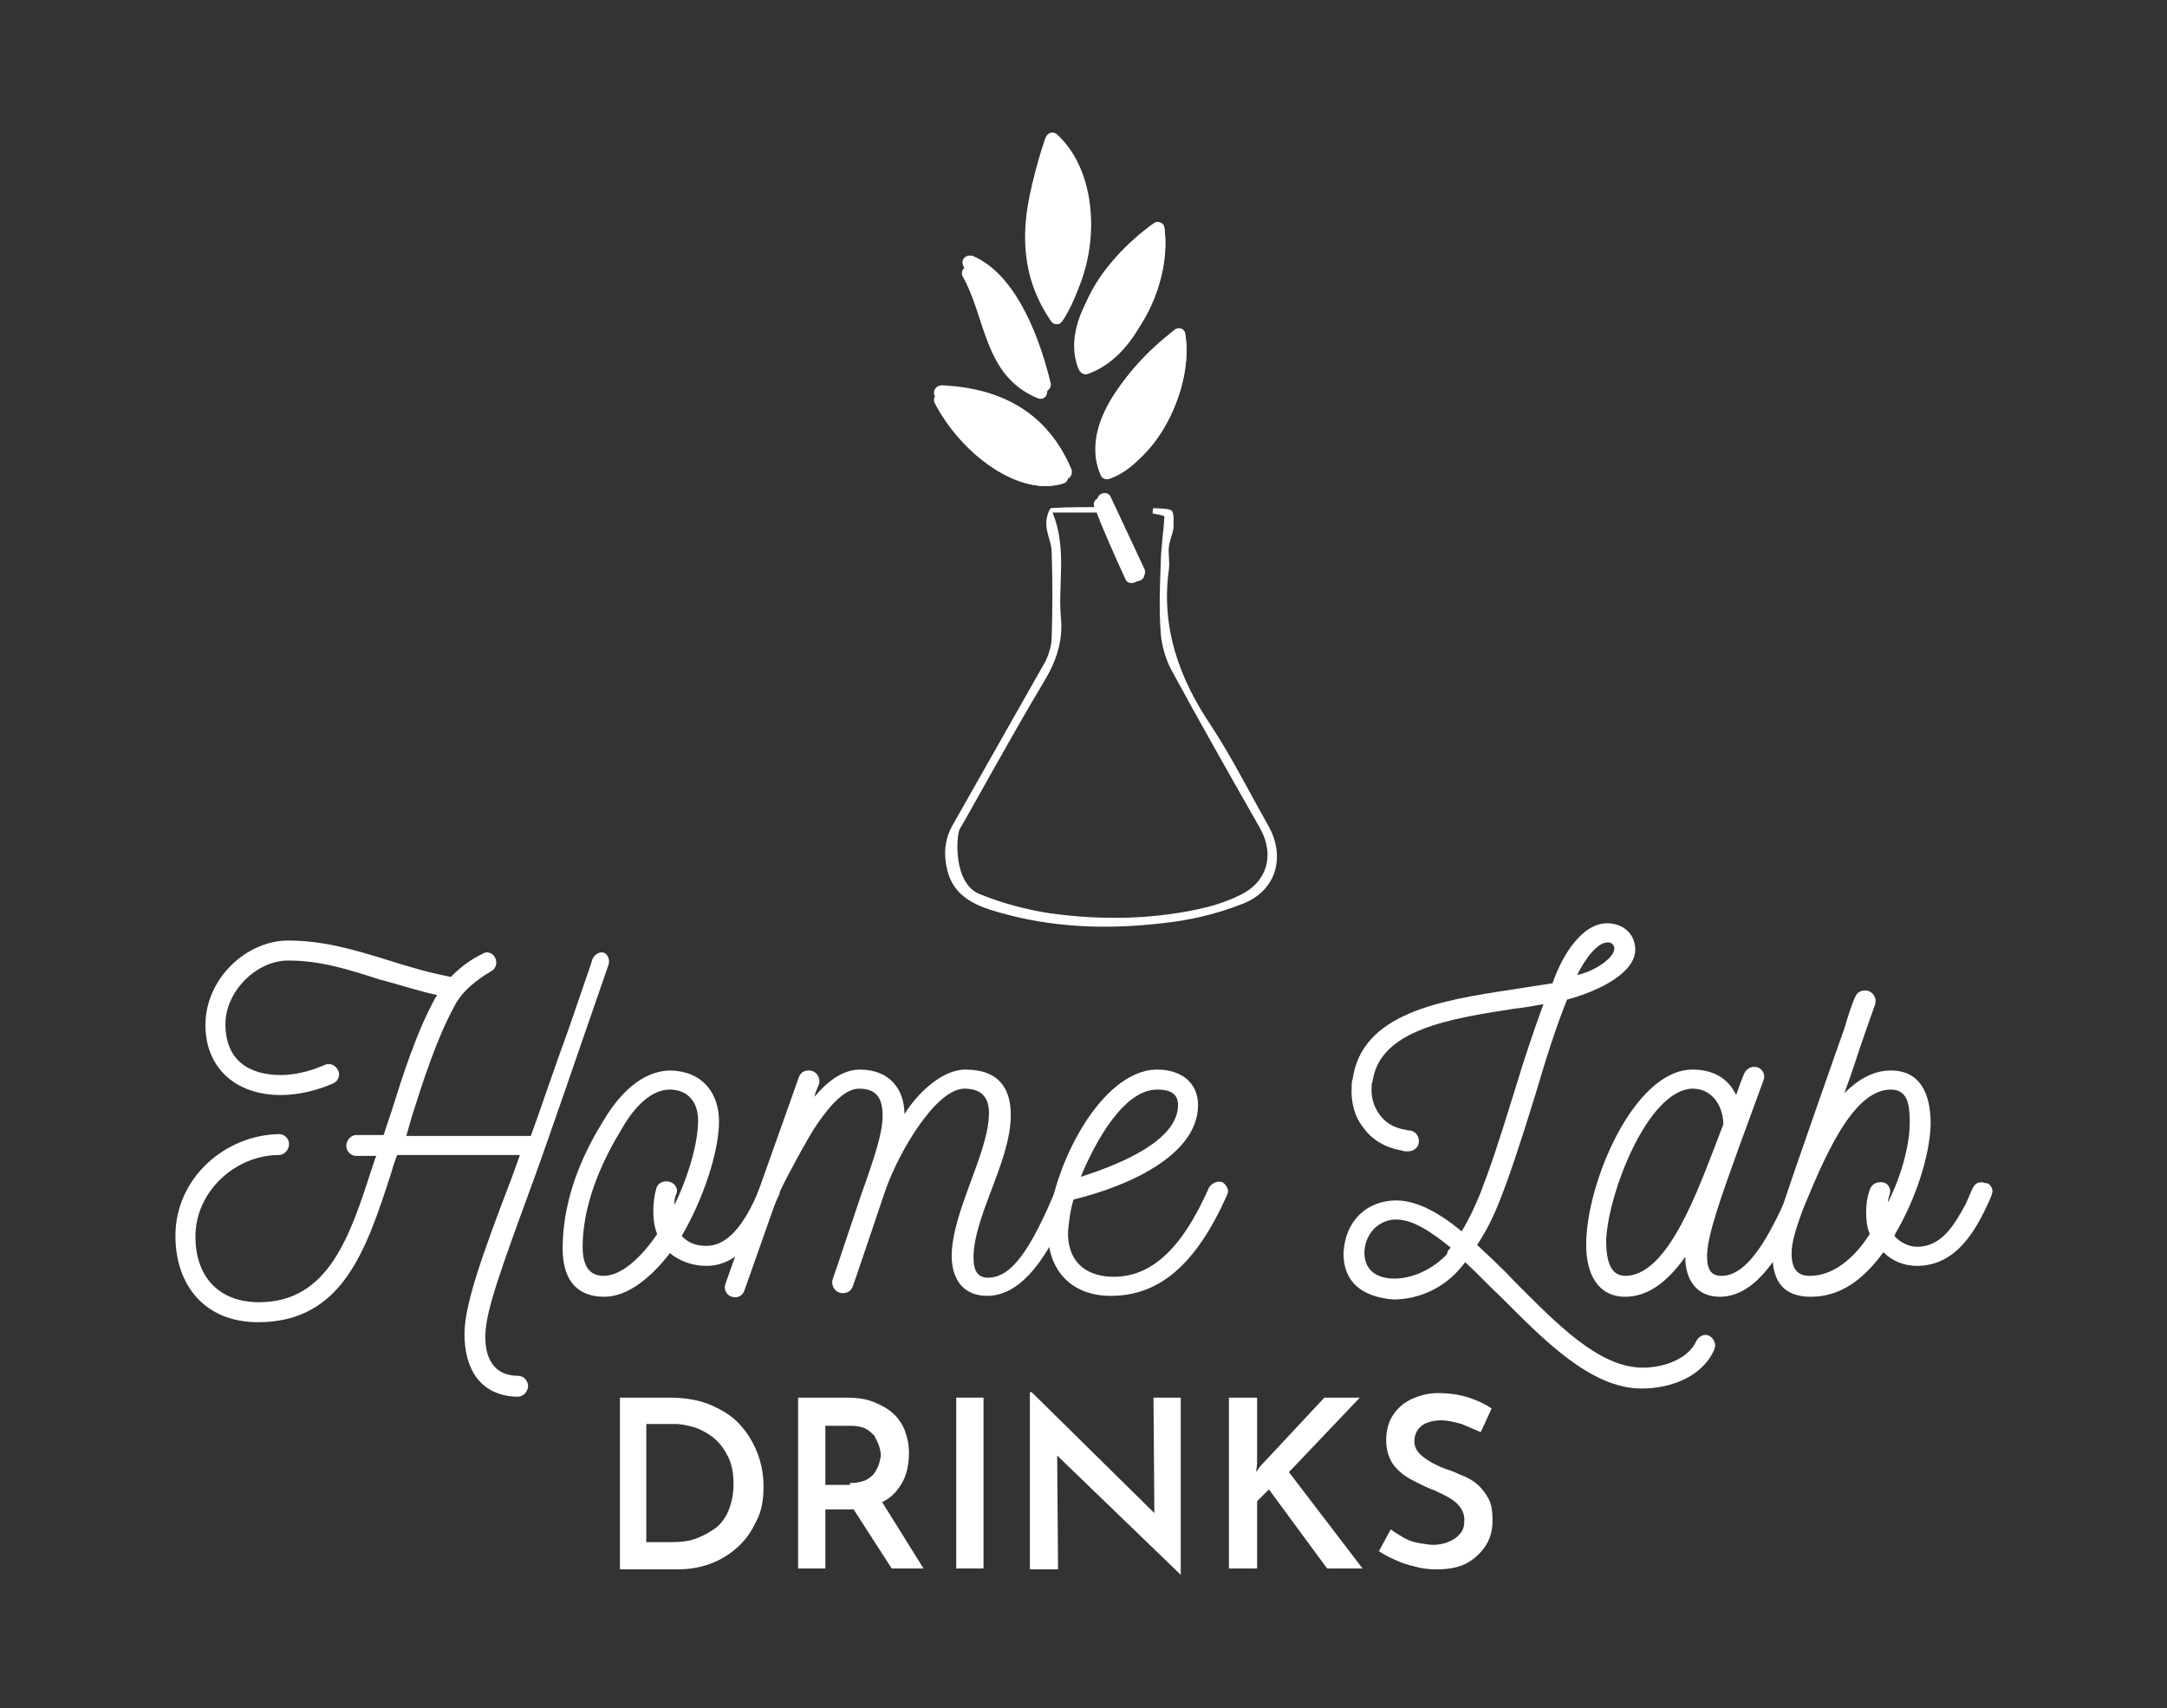 <?xml version="1.0" encoding="utf-8"?>
<!-- Generator: Adobe Illustrator 25.0.0, SVG Export Plug-In . SVG Version: 6.00 Build 0)  -->
<svg version="1.1" id="Layer_1" xmlns="http://www.w3.org/2000/svg" xmlns:xlink="http://www.w3.org/1999/xlink" x="0px" y="0px"
	 viewBox="0 0 238.4 188" style="enable-background:new 0 0 238.4 188;" xml:space="preserve">
<rect x="0" y="0" width="238.4" height="188" fill="#333333" stroke="none"/>
<style type="text/css">
	.st0{fill:#FFFFFF;}
</style>
<g>
	<g>
		<path class="st0" d="M66.9,106.3l-2.7,7.8c-2.3,6.7-5.3,15.3-5.7,16.3c-3.4,9.3-5,13.7-5.1,16.4c-0.1,2.6,0.9,4.6,3.6,4.6
			c0.6,0,1.1,0.5,1.1,1.2c-0.1,0.6-0.5,1.1-1.2,1.1c-4.1-0.1-5.8-3.1-5.8-6.9c0-3.2,1.9-8.6,5.2-17.2l0.9-2.5H43.7
			c-0.3,0.7-0.5,1.4-0.7,2.1c-2.7,8.3-5.3,16.3-14.6,16.3c-5.9,0-9.1-4.1-9.1-9.5c0-6.4,5.5-11.1,11.4-11.2c0.6,0,1.1,0.5,1.1,1.1
			c0,0.6-0.5,1.2-1.1,1.2c-4.7,0-9.2,3.9-9.2,9c0,4.2,2.4,7.2,7,7.2c7.6,0,10-7.2,12.4-14.7c0.2-0.5,0.3-1,0.5-1.4h-2.2
			c-0.6,0-1.1-0.5-1.1-1.1c0-0.6,0.5-1.2,1.1-1.2h3l0.9-2.7c1.2-3.8,2.7-8.6,4.8-12.4l0.2-0.3c-2.3-0.5-4.3-1.2-6.3-1.7
			c-3.4-1.1-6.5-2.1-10.1-2.1c-3.5,0-6.9,3.4-6.9,7c0,3.9,2.5,5.6,6.1,5.6c1.5,0,3.2-0.4,4.8-1.1c0.2-0.1,0.3-0.1,0.5-0.1
			c0.7,0,1.1,0.7,1.1,1.1c0,0.4-0.2,0.8-0.6,1c-1.8,0.8-3.9,1.3-5.8,1.3c-5.1,0-8.3-3.1-8.3-7.7c0-5.1,4.5-9.3,9.1-9.3
			c3.9,0,7.2,1,10.8,2.1c2.2,0.7,4.5,1.4,7.1,1.9c1.2-1.2,2.2-1.9,3.4-2.5c0.2-0.1,0.4-0.2,0.5-0.2c0.8,0,1.1,0.7,1.1,1.1
			c0,0.4-0.2,0.8-0.6,1c-1.7,1-3.3,2.3-4.1,4c-1.9,3.5-3.4,8.2-4.6,12l-0.6,2.1h13.7c1.2-3.3,2.7-7.8,4.1-11.6
			c1.4-4.1,2.6-7.5,2.7-7.9c0.2-0.4,0.6-0.7,1-0.7C66.8,104.8,67.2,105.6,66.9,106.3z"/>
		<path class="st0" d="M77.7,139.3c-1.5,0-2.9-0.5-4-1.4c-2,2.6-4.6,4.8-7.2,4.8c-3.4,0-4.6-2.3-4.6-5.3c0-6.1,2.7-11.2,4.5-14.1
			c2.2-3.7,4.8-5.5,7.4-5.5c3.5,0.1,5.3,2.5,5.3,5.6c0,3.3-1.7,8.5-4.1,12.6c0.6,0.7,1.5,1.1,2.7,1.1c2.2,0,4.1-2,5.9-6.4
			c0.2-0.4,0.6-0.7,1-0.7c0.8,0,1.4,0.8,1.1,1.5C83.3,136.8,80.8,139.3,77.7,139.3z M74.4,131.4c-0.2,0.4-0.2,0.8-0.2,1.2
			c1.6-3.3,2.6-6.9,2.6-9.3c0-2.2-1.3-3.4-3.1-3.4c-2,0-3.9,1.8-5.4,4.5c-1.4,2.3-4.2,7.4-4.2,12.8c0,1.9,0.6,3.2,2.3,3.2
			c2,0,4.2-2.1,5.9-4.6c-0.6-1.4-0.5-3.7-0.1-5c0.1-0.5,0.6-0.8,1.1-0.8C74.1,130,74.7,130.7,74.4,131.4z"/>
		<path class="st0" d="M118.2,131.7c-2,4.4-4.9,10.9-9.6,10.9c-2.6,0-3.9-1.8-3.9-4.4c0-4.8,4.1-11.4,4.1-15.7
			c0-1.5-0.6-2.7-2.7-2.7c-3.1,0-7.2,6.9-8.7,11.2c-0.1,0.3-3.6,10.7-3.6,10.6c-0.2,0.5-0.6,0.7-1.1,0.7c-0.8,0-1.3-0.8-1.1-1.5
			c0.1-0.2,3.5-10.5,3.6-10.6c1.1-3.2,1.9-5.6,1.9-7.4c0-2-0.7-3-2.6-3c-1.5,0-3.1,1.7-4.6,3.9c-1,1.4-4.1,7.2-4.4,8.1l-3.6,10.2
			c-0.2,0.6-0.8,0.9-1.4,0.7c-0.6-0.2-0.9-0.8-0.7-1.4c2.7-7.6,5.4-15.2,8.1-22.8c0.2-0.5,0.6-0.7,1.1-0.7c0.8,0,1.3,0.8,1.1,1.5
			c-0.2,0.5-0.4,0.9-0.5,1.4c1.5-1.8,3.2-3,5-3c3.2,0,4.9,2.1,4.9,4.9c1.5-2.4,4.2-4.9,6.7-4.9c3.8,0,5,2.2,5,5
			c0,5.1-4.1,11.1-4.1,15.7c0,1.5,0.5,2.2,1.6,2.2c2.6,0,4.7-3.1,7.5-9.8c0.2-0.4,0.6-0.7,1.1-0.7c0.5,0,1.1,0.5,1.1,1.1
			C118.3,131.2,118.3,131.3,118.2,131.7z"/>
		<path class="st0" d="M135.1,131.1c0,0.2-0.1,0.3-0.1,0.4c-3.4,7.6-7.4,11.1-12.8,11.1c-4.4,0-7-2.9-6.9-7.2
			c0.3-6.8,5.8-17.7,12-17.7c2.6,0,4.5,1.4,4.5,3.9c0,5.6-7.9,9-13.7,10.4c-0.4,1.4-0.5,2.4-0.6,3.5c-0.1,3,1.6,4.9,4.8,5
			c4.3,0.1,7.7-3,10.7-9.8c0.3-0.5,0.9-0.8,1.5-0.6C134.8,130.3,135.1,130.7,135.1,131.1z M129.6,121.6c0-1.4-1.1-1.7-2.3-1.7
			c-3.6,0-6.7,5.5-8.4,9.6C123.3,128.1,129.6,125.5,129.6,121.6z"/>
		<path class="st0" d="M176.8,101.6c1.8,0,3.1,1.2,3.1,2.9c0,2.5-3.8,4.5-7.5,5.5c-1.3,3.2-2.5,7.1-3.5,10.5
			c-1.7,5.5-2.9,9.1-3.9,11.6c-0.7,1.8-1.5,3.4-2.5,4.9c1.4,1.3,2.9,2.7,4.3,4.2c4.4,4.4,9.1,9.3,13.9,9.3c2.6,0,5.1-1.1,5.9-2.9
			c0.2-0.4,0.6-0.7,1-0.7c0.7,0,1.1,0.7,1.1,1.2c0,0.1-0.1,0.3-0.1,0.4c-1.3,3-4.8,4.3-8,4.3c-5.6,0-10.8-5.4-15.4-10
			c-1.4-1.3-2.7-2.7-4-3.9c-0.2,0.2-0.3,0.4-0.5,0.6c-1.8,2.2-4.6,3.5-7.4,3.5c-3.6-0.3-5.5-2-5.5-5.1c0.2-3.7,2.7-5.8,5.8-5.8
			c2.3,0,4.8,1.4,7.2,3.4c0.8-1.3,1.5-2.8,2.1-4.3c1-2.6,1.8-4.9,3.8-11.4c0.9-3,2-6.3,3.1-9.3c-1.1,0.2-2.2,0.4-3.2,0.5
			c-7.1,1.1-14.8,2.3-15.6,8c-0.1,0.2-0.1,0.4-0.1,0.6c-0.1,1.2,0.3,2.3,0.9,3.1c0.6,0.8,1.5,1.4,2.7,1.6l0.5,0.1
			c0.6,0,1.1,0.5,1.1,1.2c0,0.6-0.5,1.1-1.2,1.1c-0.3,0-0.5,0-0.7-0.1c-1.8-0.3-3.3-1.2-4.2-2.5c-1-1.2-1.4-2.9-1.3-4.5
			c0-0.3,0-0.6,0.1-0.8c1-7.3,9.6-8.7,17.5-9.9l4.5-0.7C171.9,105,174.1,101.6,176.8,101.6z M159.6,137.3c-2.2-1.8-4.2-3.1-6-3.1
			c-1.8,0-3.4,1.4-3.5,3.6c0,2.1,1.5,2.9,3.3,2.9c2.1,0,4.3-1.1,5.8-2.7C159.2,137.7,159.4,137.5,159.6,137.3z M177.6,104.4
			c0-0.4-0.3-0.7-0.7-0.7c-1.2,0-2.5,1.8-3.4,3.6C175.7,106.8,177.6,105.3,177.6,104.4z"/>
		<path class="st0" d="M199,131.1c0,0.2-0.1,0.3-0.1,0.5l-0.1,0.2c-2,4.4-4.9,10.9-9.6,10.9c-2.5,0-3.8-1.8-3.8-4.4
			c-2.1,3-4.3,4.4-6.6,4.4c-3,0-4.3-2.5-4.3-5.7c0-6.9,5.3-19.3,11.7-19.3c2.2,0,3.9,0.9,4.8,2.8c0.3-0.9,0.6-1.7,0.9-2.4
			c0.2-0.4,0.6-0.7,1.1-0.7c0.8,0,1.3,0.8,1,1.5l-2.6,7.1c-1.9,5.3-3.6,9.9-3.6,12.2c0,1.6,0.5,2.2,1.6,2.2c3.3,0,5.8-5.7,7.6-9.6
			l0.1-0.2c0.2-0.4,0.6-0.7,1-0.7c0.2,0,0.3,0.1,0.5,0.1C198.7,130.3,199,130.7,199,131.1z M188.3,127.1l1.3-3.4
			c-0.1-2.4-1.5-3.9-3.4-3.9c-4.9,0.1-9.3,11.5-9.5,16.7c0,2.3,0.5,3.9,2.1,3.9C183.1,140.4,186.2,132.5,188.3,127.1z"/>
		<path class="st0" d="M219.2,131.1c0,0.4-0.7,1.8-1,2.4c-1.7,3.4-3.9,5.8-7.3,5.8c-1.4,0-2.7-0.5-3.7-1.5c-2.2,3-4.7,4.9-8,4.9
			c-2.9,0-4.2-1.6-4.2-4.6c0-2.4,1-5,1.6-6.8c0.3-1,6.1-17.6,6.3-18.1c0.3-1,0.7-2.4,1.2-3.5c0.2-0.5,0.6-0.7,1.1-0.7
			c0.8,0,1.3,0.8,1.1,1.5l-1.2,3.4c-0.9,2.6-1.3,4-2.2,6.4c1.5-1.5,3.2-2.5,5.1-2.5c3.3,0,4.4,2.6,4.4,5.9
			c-0.1,3.6-1.7,8.3-3.8,11.9c-0.1,0.1-0.1,0.3-0.2,0.4c0.6,0.7,1.6,1.2,2.5,1.2c2.6,0,4-2.2,5.3-4.6c0.8-1.6,0.8-2.5,1.8-2.5
			c0.2,0,0.3,0.1,0.5,0.1C218.9,130.2,219.2,130.7,219.2,131.1z M207.9,131.4c-0.1,0.3-0.2,0.6-0.2,0.9c1.4-2.7,2.4-6.2,2.4-8.8
			c0-2.1-0.3-3.6-2.1-3.6c-4.3,0-7.5,8-9.7,13.3c-0.8,2.2-1.2,3.6-1.2,4.7c0,1.7,0.6,2.5,2,2.5c2.5,0,4.8-1.8,6.6-4.6
			c-0.3-0.7-0.4-1.5-0.4-2.4c0-0.8,0.1-1.6,0.4-2.5c0.2-0.5,0.6-0.8,1.1-0.8C207.6,130,208.1,130.7,207.9,131.4z"/>
	</g>
	<g>
		<path class="st0" d="M116.9,35.3c3.8-5.8,3.6-14.8-1-18.9c-0.4-0.4-1-0.2-1.2,0.3c-2.1,6.4-3.1,12.6,1,18.6
			C115.9,35.8,116.6,35.8,116.9,35.3z M119.7,41.1c5.2-1.8,8.4-9.3,7.7-14.8c-0.1-0.6-0.7-0.9-1.2-0.5c-5.6,4.1-9.5,10.3-7.5,14.9
			C118.9,41.1,119.4,41.3,119.7,41.1z M122,52.7c5-1.7,8.5-9.6,7.7-14.9c-0.1-0.6-0.8-0.8-1.2-0.5c-5.9,4.5-9.5,10.3-7.4,15
			C121.2,52.6,121.6,52.8,122,52.7z M102.9,44.3c3,5.8,9.4,10.4,14.1,8.9c0.4-0.1,0.6-0.6,0.5-1c-2.6-6-7.4-8.7-13.8-9
			C103,43.2,102.6,43.8,102.9,44.3z M115.2,42.9c-1.5-6.4-4.2-11.9-8.2-13.6c-0.7-0.3-1.3,0.4-1,1c2.5,4.6,2.3,11,8.2,13.4
			C114.7,44.1,115.3,43.6,115.2,42.9z"/>
		<path class="st0" d="M123.8,63.7c-1.2-2.6-2.4-5.3-3.4-7.9c-0.4-0.9,1-1.5,1.4-0.6l3.6,7.6c0.1,0.2,0.1,0.4,0,0.7l-0.1,0.3
			C124.8,64.3,124,64.3,123.8,63.7z"/>
		<path class="st0" d="M115.6,35.3c-4.1-6-3.1-12.3-1-18.6c0.2-0.5,0.8-0.7,1.2-0.3c4.6,4.2,4.8,13.1,1,18.9
			C116.6,35.8,115.9,35.8,115.6,35.3z"/>
		<path class="st0" d="M118.8,40.7c-2-4.6,1.9-10.8,7.5-14.9c0.5-0.3,1.1-0.1,1.2,0.5c0.7,5.4-2.5,12.9-7.7,14.8
			C119.4,41.3,118.9,41.1,118.8,40.7z"/>
		<path class="st0" d="M121.1,52.2c-2-4.6,1.5-10.5,7.4-15c0.5-0.4,1.1-0.1,1.2,0.5C130.6,43,127,51,122,52.7
			C121.6,52.8,121.2,52.6,121.1,52.2z"/>
		<path class="st0" d="M103.6,43.2c6.4,0.3,11.3,2.9,13.8,9c0.2,0.4,0,0.9-0.5,1c-4.7,1.5-11.1-3.1-14.1-8.9
			C102.6,43.8,103,43.2,103.6,43.2z"/>
		<path class="st0" d="M114.1,43.8c-5.9-2.5-5.6-8.8-8.2-13.4c-0.3-0.6,0.3-1.3,1-1c4,1.7,6.7,7.2,8.2,13.6
			C115.3,43.6,114.7,44.1,114.1,43.8z"/>
	</g>
	<g>
		<path class="st0" d="M68.2,172.6v-18.8h5.4c1.9,0,3.5,0.3,4.8,0.9c1.3,0.6,2.4,1.3,3.2,2.3c0.8,0.9,1.4,2,1.8,3.1
			c0.4,1.1,0.6,2.3,0.6,3.5c0,1.4-0.2,2.7-0.8,3.8c-0.5,1.1-1.2,2.1-2.1,2.9c-0.9,0.8-1.9,1.4-3,1.8c-1.1,0.4-2.3,0.6-3.6,0.6H68.2z
			 M71.2,169.7h2.7c1,0,1.9-0.1,2.7-0.4c0.8-0.3,1.5-0.7,2.2-1.2c0.6-0.5,1.1-1.2,1.4-2c0.3-0.8,0.5-1.7,0.5-2.8
			c0-1.2-0.2-2.2-0.6-3s-0.9-1.5-1.5-2s-1.3-0.9-2.1-1.2c-0.7-0.2-1.5-0.4-2.2-0.4h-3.2V169.7z"/>
		<path class="st0" d="M93.1,153.8c1,0,2,0.1,2.8,0.4s1.6,0.7,2.2,1.2c0.6,0.5,1.1,1.2,1.4,1.9c0.3,0.8,0.5,1.6,0.5,2.6
			c0,0.7-0.1,1.5-0.3,2.2c-0.2,0.7-0.6,1.4-1.1,2s-1.2,1.1-2,1.4c-0.8,0.4-1.9,0.6-3.1,0.6h-2.7v6.5h-3v-18.8H93.1z M93.5,163.2
			c0.7,0,1.2-0.1,1.7-0.3c0.4-0.2,0.8-0.5,1-0.8c0.2-0.3,0.4-0.7,0.5-1c0.1-0.4,0.2-0.7,0.2-1c0-0.3-0.1-0.7-0.2-1s-0.3-0.7-0.5-1.1
			c-0.3-0.3-0.6-0.6-1-0.8c-0.4-0.2-1-0.3-1.6-0.3h-2.8v6.5H93.5z M96.8,164.9l4.8,7.7h-3.5l-4.9-7.6L96.8,164.9z"/>
		<path class="st0" d="M105.2,153.8h3v18.8h-3V153.8z"/>
		<path class="st0" d="M129.9,173.3l-14.5-14l0.9,0.4l0.1,13h-3.1v-19.5h0.2l14.2,14l-0.7-0.2l-0.1-13.2h3L129.9,173.3L129.9,173.3z
			"/>
		<path class="st0" d="M138.3,161l-0.1,1l0.4-0.6l7.1-7.6h3.9l-7.8,8.2l8.1,10.6H146l-6.4-8.7l-1.3,1.3v7.4h-3.1v-18.8h3.1V161z"/>
		<path class="st0" d="M162.9,157.6c-0.7-0.3-1.4-0.6-2.1-0.9c-0.8-0.2-1.5-0.4-2.2-0.4c-0.9,0-1.7,0.2-2.2,0.6
			c-0.5,0.4-0.8,1-0.8,1.7c0,0.5,0.2,1,0.6,1.4c0.4,0.4,0.9,0.7,1.4,1c0.6,0.3,1.2,0.6,1.9,0.8c0.6,0.2,1.1,0.5,1.7,0.7
			c0.6,0.3,1.1,0.6,1.5,1s0.8,0.9,1.1,1.5s0.4,1.4,0.4,2.3c0,1-0.2,1.9-0.7,2.7s-1.2,1.5-2.1,2c-0.9,0.5-2.1,0.7-3.4,0.7
			c-0.8,0-1.6-0.1-2.3-0.3c-0.8-0.2-1.5-0.4-2.1-0.7c-0.7-0.3-1.3-0.6-1.9-1l1.3-2.4c0.4,0.3,0.9,0.6,1.4,0.9
			c0.5,0.3,1.1,0.5,1.7,0.6s1.1,0.2,1.6,0.2c0.5,0,1.1-0.1,1.6-0.3c0.5-0.2,1-0.5,1.3-0.9c0.4-0.4,0.5-0.9,0.5-1.6
			c0-0.5-0.2-1-0.5-1.4c-0.3-0.4-0.7-0.7-1.2-1c-0.5-0.3-1-0.5-1.6-0.8c-0.6-0.2-1.2-0.5-1.8-0.8c-0.6-0.3-1.2-0.6-1.7-1
			c-0.5-0.4-1-0.9-1.3-1.5c-0.3-0.6-0.5-1.3-0.5-2.2c0-1,0.2-1.9,0.7-2.7c0.5-0.8,1.2-1.4,2-1.8c0.9-0.4,1.8-0.7,3-0.7
			c1.3,0,2.5,0.2,3.4,0.5c0.9,0.3,1.8,0.7,2.5,1.2L162.9,157.6z"/>
	</g>
	<g id="wB4V8B_1_">
		<g>
			<path class="st0" d="M128.1,56.8c-0.2-0.1-0.8-0.2-1.3-0.3c0-0.2,0-0.4,0.1-0.6c0.7,0.1,1.6,0,2,0.3c0.3,0.3,0.2,1.2,0.2,1.9
				c-0.1,0.7-0.4,1.3-0.5,2c-0.1,0.8,0.1,1.7,0,2.5c-0.9,6.4,1.1,12,4.6,17.2c2.3,3.5,4.2,7.3,6.3,11c2,3.5,0.9,7.3-2.9,8.7
				c-2.8,1.1-5.8,1.8-8.8,2.1c-6,0.7-12,0.5-17.9-1.2c-2.5-0.7-5-1.7-5.7-4.7c-0.4-1.7-0.3-3.3,0.6-4.9c3.4-6,6.8-12,10.2-18
				c0.4-0.8,0.7-1.8,0.7-2.7c0.1-3.1,0.1-6.2,0-9.3c0-1.1-0.6-2.1-0.6-3.2c0-0.6,0.3-1.7,0.6-1.7c1.9-0.1,3.8-0.1,5.7-0.1
				c0,0.2,0,0.4,0,0.6c-1.8,0-3.7,0-5.6,0c1.6,4,0.6,7.7,0.9,11.4c0.3,2.7-0.5,5-1.9,7.3c-3.2,5.3-8.4,14.8-9.2,16.1
				c-0.4,0.7-0.8,6,2.2,7.2c2.5,1,5.1,1.7,7.7,2.1c5.8,0.8,11.7,0.7,17.4-0.7c1.1-0.3,2.3-0.7,3.3-1.2c3.2-1.4,4.1-4.5,2.4-7.5
				c-3.3-5.8-6.6-11.6-9.8-17.5c-0.6-1.2-1-2.6-1.1-3.9c-0.2-2.6-0.1-5.2,0-7.7C127.7,60.4,128,58.7,128.1,56.8z"/>
		</g>
	</g>
	<g>
		<path class="st0" d="M117.3,34.3c3.9-6,3.7-15.2-1-19.5c-0.4-0.4-1.1-0.2-1.2,0.3c-2.2,6.5-3.2,13,1,19.1
			C116.3,34.8,117,34.8,117.3,34.3z M120.2,40.3c5.3-1.9,8.7-9.6,7.9-15.2c-0.1-0.6-0.8-0.9-1.2-0.5c-5.8,4.2-9.8,10.6-7.7,15.3
			C119.4,40.3,119.8,40.5,120.2,40.3z M122.5,52.2c5.1-1.7,8.8-9.9,7.9-15.3c-0.1-0.6-0.8-0.9-1.2-0.5c-6.1,4.6-9.7,10.6-7.6,15.4
			C121.7,52.1,122.2,52.3,122.5,52.2z M102.9,43.6c3.1,6,9.6,10.7,14.5,9.1c0.4-0.1,0.6-0.6,0.5-1c-2.6-6.2-7.6-8.9-14.2-9.2
			C103,42.4,102.6,43,102.9,43.6z M115.5,42.2c-1.6-6.6-4.3-12.2-8.5-14c-0.7-0.3-1.4,0.4-1,1.1c2.6,4.8,2.4,11.3,8.4,13.8
			C115,43.3,115.7,42.8,115.5,42.2z"/>
		<path class="st0" d="M124.3,63.5c-1.2-2.7-2.5-5.4-3.5-8.2c-0.4-0.9,1-1.5,1.4-0.6l3.7,7.9c0.1,0.2,0.1,0.5,0,0.7l-0.1,0.3
			C125.4,64.1,124.6,64.1,124.3,63.5z"/>
		<path class="st0" d="M116,34.3c-4.2-6.2-3.2-12.6-1-19.1c0.2-0.5,0.8-0.7,1.2-0.3c4.8,4.3,4.9,13.5,1,19.5
			C117,34.8,116.3,34.8,116,34.3z"/>
		<path class="st0" d="M119.2,39.9c-2.1-4.7,1.9-11.1,7.7-15.3c0.5-0.3,1.2-0.1,1.2,0.5c0.7,5.6-2.6,13.3-7.9,15.2
			C119.8,40.5,119.4,40.3,119.2,39.9z"/>
		<path class="st0" d="M121.6,51.7c-2.1-4.8,1.6-10.7,7.6-15.4c0.5-0.4,1.2-0.1,1.2,0.5c0.9,5.4-2.8,13.6-7.9,15.3
			C122.2,52.3,121.7,52.1,121.6,51.7z"/>
		<path class="st0" d="M103.6,42.4c6.6,0.3,11.6,3,14.2,9.2c0.2,0.4,0,0.9-0.5,1c-4.8,1.6-11.4-3.1-14.5-9.1
			C102.6,43,103,42.4,103.6,42.4z"/>
		<path class="st0" d="M114.5,43.1c-6-2.5-5.8-9-8.4-13.8c-0.4-0.7,0.3-1.4,1-1.1c4.1,1.8,6.9,7.4,8.5,14
			C115.7,42.8,115,43.3,114.5,43.1z"/>
	</g>
</g>
</svg>
